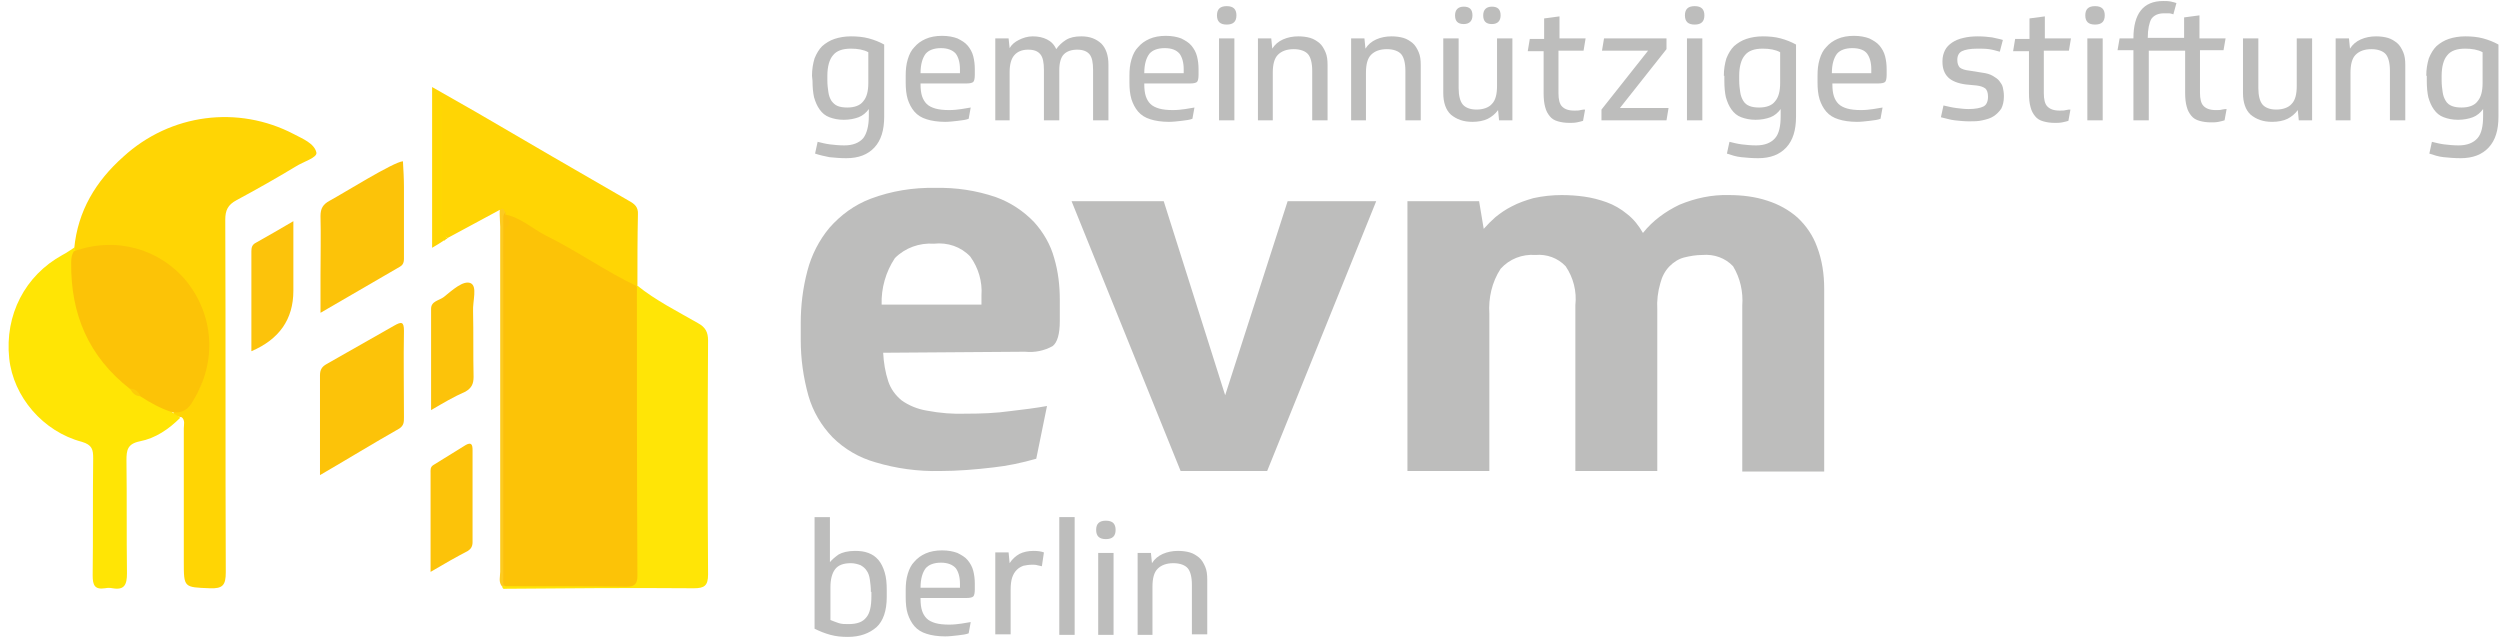 <?xml version="1.0" encoding="UTF-8"?> <svg xmlns="http://www.w3.org/2000/svg" xmlns:xlink="http://www.w3.org/1999/xlink" version="1.1" id="Ebene_1" x="0px" y="0px" viewBox="0 0 488.3 124.5" style="enable-background:new 0 0 488.3 124.5;" xml:space="preserve"> <style type="text/css"> .st0{clip-path:url(#SVGID_00000150801167608533149350000016743006129034433181_);} .st1{fill-rule:evenodd;clip-rule:evenodd;fill:#FFD504;} .st2{fill-rule:evenodd;clip-rule:evenodd;fill:#FFE505;} .st3{fill-rule:evenodd;clip-rule:evenodd;fill:#FFE506;} .st4{fill-rule:evenodd;clip-rule:evenodd;fill:#FCC309;} .st5{fill-rule:evenodd;clip-rule:evenodd;fill:#FCC30B;} .st6{fill-rule:evenodd;clip-rule:evenodd;fill:#FCC30A;} .st7{fill-rule:evenodd;clip-rule:evenodd;fill:#FCCB21;} .st8{fill-rule:evenodd;clip-rule:evenodd;fill:#FED702;} .st9{fill-rule:evenodd;clip-rule:evenodd;fill:#FCC307;} .st10{fill-rule:evenodd;clip-rule:evenodd;fill:#FCCD09;} .st11{fill-rule:evenodd;clip-rule:evenodd;fill:#FCC00D;} .st12{fill:#BDBDBC;} </style> <g> <g> <defs> <rect id="SVGID_1_" x="-128.5" y="-204.1" width="595.3" height="595.3"></rect> </defs> <clipPath id="SVGID_00000118364697347899578010000005852129682975730087_"> <use xlink:href="#SVGID_1_" style="overflow:visible;"></use> </clipPath> <g style="clip-path:url(#SVGID_00000118364697347899578010000005852129682975730087_);"> <path class="st1" d="M14.5,48.5c0.7-7.3,4.2-13.1,9.6-17.9c9.2-8.4,22.4-10.1,33.3-4.4c1.7,0.9,4,1.8,4.4,3.6 c0.2,1-2.6,1.8-4,2.7c-3.8,2.3-7.7,4.5-11.6,6.6c-1.7,0.9-2.2,2-2.2,3.8c0.1,23,0,45.9,0.1,68.9c0,2.5-0.6,3.2-3.1,3.1 c-5.1-0.2-5.1-0.1-5.1-5.2c0-8.7,0-17.3,0-26c0-0.7,0.3-1.6-0.4-2.2c-0.7-0.2-1.8,0.1-1.6-1.2c5.3-1.9,6.1-6.7,6.4-11.3 c0.9-13.4-9.8-22.5-23.1-20c-0.8,0.2-1.7,0.5-2.5,0.1C14.3,49,14.3,48.7,14.5,48.5"></path> <path class="st2" d="M33.6,80.5c0.5,0.4,1.1,0.7,1.6,1.1c-2.2,2.2-4.8,4-7.9,4.6c-2.4,0.5-2.6,1.7-2.6,3.7 c0.1,7.4,0,14.7,0.1,22.1c0,2.2-0.5,3.3-2.8,2.9c-0.5-0.1-1-0.1-1.5,0c-2,0.3-2.4-0.6-2.4-2.5c0.1-7.6,0-15.2,0.1-22.9 c0-1.7-0.2-2.6-2.2-3.2C8.4,84.3,2.6,77.5,1.8,70c-0.9-8.5,3.1-16.2,10.4-20.2c0.8-0.4,1.6-1,2.4-1.5c0,0.2,0.1,0.4,0.1,0.6 c0.5,2.5-0.1,5.1,0.4,7.6C16.4,64,19.8,70.2,25.6,75c0.6,0.7,1.3,1.4,2.3,1.7C29.6,78.3,32,78.8,33.6,80.5"></path> <path class="st3" d="M124.5,55.8c3.6,2.9,7.8,5,11.8,7.3c1.5,0.8,2,1.8,2,3.4c-0.1,15.2-0.1,30.5,0,45.7c0,2.2-0.7,2.7-2.8,2.7 c-12.3-0.1-24.6,0-36.8,0.1c-0.4,0.1-0.6-0.1-0.6-0.5c0.1-0.1,0.2-0.2,0.3-0.3c0.3-0.2,0.6-0.3,0.9-0.3 c6.8-0.3,13.6-0.1,20.4-0.1c3.8,0,3.9-0.1,3.9-3.9c0-16.5,0-32.9,0-49.4c0-1.4-0.2-2.9,0.5-4.3C124.3,56,124.4,55.9,124.5,55.8"></path> <path class="st1" d="M97.6,41l-10.2,5.5c-1.3-0.9-1.6-2.2-1.6-3.8c0.1-6.6,0-13.3,0-19.9c0,6.9,0.1,13.8-0.1,20.8 c-0.1,1.5,1.4,2,1.1,3.3c-0.7,0.5-1.4,0.9-2.4,1.5V17c3,1.7,5.8,3.3,8.6,4.9c9.9,5.8,19.9,11.6,29.8,17.3 c1.1,0.6,1.9,1.2,1.8,2.7c-0.1,4.6-0.1,9.2-0.1,13.9l-0.1,0.1c-1.5,0.7-2.4-0.4-3.5-1c-7.3-4.2-14.6-8.3-21.9-12.5 c-0.2-0.1-0.4-0.3-0.6-0.5C98.2,41.6,98.1,41.1,97.6,41"></path> <path class="st4" d="M78.7,31.5c0.1,1.7,0.2,3.4,0.2,5.1c0,4.4,0,8.9,0,13.3c0,0.9,0.1,1.7-0.8,2.2c-5,2.9-10,5.8-15.5,9 c0-2.7,0-5,0-7.3c0-3.9,0.1-7.7,0-11.6c0-1.5,0.5-2.3,1.8-3C67,37.8,76.9,31.6,78.7,31.5"></path> <path class="st4" d="M62.5,92.8c0-6.8,0-13.2,0-19.5c0-1.1,0.4-1.7,1.3-2.2c4.4-2.5,8.8-5,13.2-7.5c1.4-0.8,1.9-0.8,1.9,1 c-0.1,5.6,0,11.3,0,16.9c0,0.9,0,1.6-0.9,2.2C72.9,86.6,68,89.6,62.5,92.8"></path> <path class="st5" d="M49.1,68.6c0-6.7,0-13.1,0-19.5c0-0.7,0.1-1.3,0.9-1.7c2.3-1.3,4.6-2.6,7.3-4.2v13.6 C57.3,62.4,54.5,66.3,49.1,68.6"></path> <path class="st6" d="M84.2,80.1c0-6.9,0-13.3,0-19.8c0-1.5,1.6-1.6,2.5-2.3c1.6-1.3,3.8-3.3,5.2-2.7c1.4,0.6,0.4,3.5,0.5,5.5 c0.1,4.3,0,8.6,0.1,12.8c0,1.4-0.4,2.2-1.6,2.9C88.6,77.5,86.6,78.7,84.2,80.1"></path> <path class="st4" d="M84.1,111.7c0-6.9,0-13.1,0-19.3c0-0.6-0.1-1.2,0.6-1.6c2.1-1.3,4.2-2.6,6.3-3.9c1.1-0.6,1.3,0,1.3,1 c0,6,0,12,0,18c0,0.8-0.3,1.3-0.9,1.7C89.1,108.8,86.8,110.1,84.1,111.7"></path> <path class="st7" d="M98.1,114.6c-0.8-0.9-0.4-2-0.4-2.9c0-22.5,0-45,0-67.4c0-0.8-0.1-1.5-0.1-2.3c0-0.3,0-0.6,0-0.9 c0.7-0.8,0.8,0,1.1,0.4c0.3,2.6,0.2,5.3,0.2,7.9c0,20.4,0,40.8,0,61.2C98.9,111.9,99.2,113.4,98.1,114.6L98.1,114.6L98.1,114.6z"></path> <path class="st8" d="M86.8,47c-1.5-1.1-1.7-2.5-1.6-4.2c0.2-6.6,0.1-13.2,0.1-19.8c0-0.9-0.2-1.9,0.3-2.9 c1.1,0.6,0.7,1.6,0.7,2.4c0,6.5,0,13,0,19.5c0,1.6,0,3.2,1.1,4.6C87.1,46.7,87,46.8,86.8,47"></path> <path class="st9" d="M33.6,80.5c-2.2-0.7-4.2-1.8-6.2-3.1c-0.7-0.5-1.3-1.1-2.1-1.5c-8-6.3-11.5-14.5-11.4-24.6 c0-0.8,0.1-1.5,0.5-2.2c8.2-3,16.8-0.5,22,5.8c5.3,6.6,6.1,15.6,1.3,23.4C36.8,80,35.5,80.8,33.6,80.5"></path> <path class="st10" d="M25.4,75.9c1.1,0,1.6,0.7,2.1,1.5C26.4,77.4,25.8,76.7,25.4,75.9"></path> <path class="st9" d="M98.7,41.9c3,0.6,5.2,2.7,7.9,4.1c6.1,3,11.7,7,17.8,9.9c0,18.9,0,37.7,0.1,56.6c0,1.6-0.6,2.1-2.1,2.1 c-7.9-0.1-15.8-0.1-23.7-0.1c-0.5-0.9-0.2-1.8-0.2-2.8c0-18.7,0-37.5,0-56.2C98.4,51,98.3,46.4,98.7,41.9"></path> <path class="st11" d="M98.7,41.9c0.3,0.8,1.4,1.4,0.3,2.4c-0.6,0.6-0.3,1.6-0.3,2.5c0,22.5,0,45.1,0,67.6h-0.2h-0.2 c0-23.7,0-47.4,0-71.1c0-0.7-0.1-1.4,0.5-1.9C98.7,41.6,98.7,41.8,98.7,41.9"></path> </g> </g> </g> <path id="Pfad_1" class="st12" d="M172.5,68.9c0.1,1.9,0.4,3.8,1,5.6c0.5,1.5,1.4,2.7,2.6,3.7c1.4,1,3.1,1.7,4.9,2 c2.6,0.5,5.2,0.7,7.8,0.6c2.8,0,5.7-0.1,8.5-0.5c2.6-0.3,5-0.6,7.2-1l-2.1,10.3c-2.8,0.8-5.6,1.4-8.4,1.7c-3.4,0.4-6.9,0.7-10.4,0.7 c-4.3,0.1-8.6-0.5-12.6-1.7c-3.2-0.9-6.1-2.6-8.4-4.9c-2.2-2.3-3.8-5-4.7-8.1c-1-3.6-1.5-7.2-1.5-10.9v-3.3c0-3.4,0.4-6.8,1.3-10.2 c0.8-3.1,2.3-6,4.3-8.4c2.2-2.5,4.9-4.5,8.1-5.7c4-1.5,8.3-2.2,12.6-2.1c4-0.1,8,0.5,11.8,1.8c2.8,1,5.4,2.7,7.5,4.9 c1.8,2,3.2,4.4,3.9,7c0.8,2.7,1.1,5.4,1.1,8.2v4.1c0,2.6-0.5,4.2-1.4,4.9c-1.6,0.9-3.5,1.3-5.4,1.1L172.5,68.9L172.5,68.9z M182.4,47.6c-2.8-0.2-5.6,0.8-7.6,2.8c-1.8,2.7-2.7,5.9-2.6,9.1h19.5v-1.8c0.2-2.7-0.6-5.4-2.2-7.6 C187.7,48.2,185.1,47.3,182.4,47.6"></path> <path id="Pfad_2" class="st12" d="M209.3,39.3h18l12,37.9l12.2-37.9h17.3L247.5,92h-16.9L209.3,39.3L209.3,39.3z"></path> <path id="Pfad_3" class="st12" d="M274.9,92V39.3h14l0.9,5.4c0.7-0.8,1.5-1.6,2.3-2.3c1-0.8,2-1.5,3.2-2.1c1.3-0.7,2.8-1.2,4.2-1.6 c1.8-0.4,3.7-0.6,5.5-0.6c1.5,0,3,0.1,4.4,0.3c1.5,0.2,3,0.6,4.4,1.1s2.8,1.3,4,2.3c1.3,1,2.3,2.3,3.1,3.7c1.9-2.4,4.4-4.2,7.1-5.5 c3.1-1.3,6.4-2,9.7-1.9c2.5,0,5.1,0.3,7.5,1.1c2.2,0.7,4.2,1.8,5.9,3.3c1.7,1.6,3,3.5,3.8,5.7c1,2.6,1.4,5.4,1.4,8.2v35.7h-16V59.7 c0.2-2.7-0.4-5.4-1.8-7.7c-1.5-1.6-3.7-2.4-6-2.2c-1.2,0-2.4,0.2-3.6,0.5c-1.1,0.3-2,0.9-2.8,1.7c-0.9,0.9-1.5,2.1-1.8,3.3 c-0.5,1.7-0.7,3.4-0.6,5.2V92h-16V59.6c0.3-2.7-0.4-5.4-1.9-7.6c-1.5-1.6-3.7-2.4-5.9-2.2c-2.6-0.2-5.1,0.8-6.8,2.7 c-1.7,2.6-2.4,5.7-2.2,8.8V92H274.9L274.9,92z"></path> <g> <path class="st12" d="M173.2,116.6c0,2.7-0.7,4.7-2,5.9c-1.4,1.2-3.2,1.9-5.6,1.9c-1.2,0-2.3-0.1-3.4-0.4c-1.1-0.3-2.1-0.7-3.1-1.2 V101h3v8.8c0.4-0.5,1-1,1.7-1.5c0.7-0.4,1.8-0.7,3.2-0.7c1,0,1.8,0.1,2.6,0.4s1.4,0.7,2,1.4c0.5,0.6,0.9,1.4,1.2,2.4 s0.4,2.1,0.4,3.5L173.2,116.6L173.2,116.6z M170.1,115.6c0-0.9-0.1-1.7-0.2-2.4s-0.3-1.3-0.6-1.7c-0.3-0.5-0.7-0.8-1.2-1.1 c-0.5-0.2-1.2-0.4-1.9-0.4c-1.5,0-2.5,0.4-3.1,1.2c-0.6,0.8-0.9,2-0.9,3.5v6.4c0.5,0.2,1,0.4,1.6,0.6s1.2,0.2,1.9,0.2 c1.7,0,2.8-0.4,3.5-1.3c0.7-0.8,1-2.2,1-4.1v-0.9H170.1z"></path> <path class="st12" d="M179.8,117c0,0.9,0.1,1.7,0.3,2.3s0.5,1.1,0.9,1.5s1,0.7,1.7,0.9s1.6,0.3,2.7,0.3c0.9,0,1.7-0.1,2.4-0.2 s1.3-0.2,1.8-0.3l-0.4,2.2c-0.5,0.2-1.2,0.3-2.1,0.4s-1.7,0.2-2.5,0.2c-1.4,0-2.7-0.2-3.6-0.5c-1-0.3-1.8-0.8-2.4-1.5 c-0.6-0.7-1-1.5-1.3-2.4s-0.4-2.1-0.4-3.3v-1.3c0-1.2,0.1-2.2,0.4-3.2c0.3-1,0.7-1.8,1.3-2.4c0.6-0.7,1.3-1.2,2.2-1.6 s2-0.6,3.2-0.6s2.2,0.2,3,0.5c0.8,0.4,1.5,0.8,2,1.4s0.9,1.3,1.1,2.1c0.2,0.8,0.3,1.6,0.3,2.5v1.1c0,0.7-0.1,1.2-0.3,1.4 s-0.7,0.3-1.3,0.3h-9V117z M183.8,109.9c-1.4,0-2.4,0.4-3,1.1c-0.6,0.8-1,2-1,3.8h7.7V114c0-1.3-0.3-2.3-0.8-3 C186.1,110.3,185.1,109.9,183.8,109.9z"></path> <path class="st12" d="M203.5,110.6c-0.3-0.1-0.6-0.1-0.9-0.2c-0.3-0.1-0.7-0.1-1-0.1c-0.6,0-1.2,0.1-1.7,0.2 c-0.5,0.2-0.9,0.4-1.3,0.8s-0.7,0.9-0.9,1.5s-0.3,1.4-0.3,2.4v8.7h-3v-16h2.6l0.2,2.1c0.5-0.8,1.2-1.4,1.9-1.8 c0.8-0.4,1.7-0.6,2.8-0.6c0.8,0,1.5,0.1,2,0.3L203.5,110.6z"></path> <path class="st12" d="M209.9,124h-3v-23h3V124z"></path> <path class="st12" d="M216,101.7c1.3,0,1.9,0.6,1.9,1.8c0,1.2-0.6,1.8-1.9,1.8c-1.3,0-1.9-0.6-1.9-1.8 C214.1,102.3,214.7,101.7,216,101.7z M214.5,108h3v16h-3V108z"></path> <path class="st12" d="M222.2,124v-16h2.6l0.2,2c0.5-0.8,1.2-1.4,2.1-1.8c0.9-0.4,1.9-0.6,3-0.6c0.8,0,1.6,0.1,2.3,0.3 c0.7,0.2,1.3,0.6,1.8,1s0.9,1.1,1.2,1.8s0.4,1.5,0.4,2.5v10.7h-3v-9.7c0-1.5-0.3-2.6-0.8-3.2s-1.5-1-2.8-1c-1.4,0-2.4,0.4-3.1,1.1 c-0.7,0.7-1,1.9-1,3.5v9.4H222.2z"></path> </g> <g> <path class="st12" d="M158.6,14.8c0-1.3,0.2-2.4,0.5-3.4c0.4-1,0.9-1.8,1.5-2.4c0.7-0.6,1.5-1.1,2.4-1.4s2-0.5,3.2-0.5 s2.4,0.1,3.5,0.4s2.1,0.7,3,1.2v14.1c0,2.6-0.6,4.6-1.9,6c-1.3,1.4-3.1,2.1-5.5,2.1c-1.2,0-2.3-0.1-3.3-0.2c-1-0.2-1.9-0.4-2.8-0.7 l0.5-2.3c0.8,0.2,1.6,0.4,2.4,0.5c0.8,0.1,1.8,0.2,2.8,0.2c1.7,0,2.9-0.5,3.7-1.4c0.7-0.9,1.1-2.4,1.1-4.3v-1.4 c-0.5,0.7-1.2,1.3-2,1.6s-1.8,0.5-2.9,0.5c-1.1,0-2-0.2-2.8-0.5s-1.4-0.8-1.9-1.5S159.3,20,159,19c-0.2-0.9-0.3-2-0.3-3.2 L158.6,14.8L158.6,14.8z M161.6,15.7c0,0.9,0.1,1.6,0.2,2.3c0.1,0.7,0.3,1.2,0.6,1.7c0.3,0.4,0.7,0.8,1.2,1s1.1,0.3,1.9,0.3 c1.4,0,2.5-0.4,3.1-1.2c0.7-0.8,1-2,1-3.6v-6c-0.9-0.5-2.1-0.7-3.4-0.7c-1.6,0-2.8,0.4-3.5,1.3c-0.7,0.8-1.1,2.2-1.1,4V15.7z"></path> <path class="st12" d="M179.8,16.5c0,0.9,0.1,1.7,0.3,2.3s0.5,1.1,0.9,1.5s1,0.7,1.7,0.9s1.6,0.3,2.7,0.3c0.9,0,1.7-0.1,2.4-0.2 s1.3-0.2,1.8-0.3l-0.4,2.2c-0.5,0.2-1.2,0.3-2.1,0.4s-1.7,0.2-2.5,0.2c-1.4,0-2.7-0.2-3.6-0.5c-1-0.3-1.8-0.8-2.4-1.5 c-0.6-0.7-1-1.5-1.3-2.4c-0.3-1-0.4-2.1-0.4-3.3v-1.3c0-1.2,0.1-2.2,0.4-3.2c0.3-1,0.7-1.8,1.3-2.4c0.6-0.7,1.3-1.2,2.2-1.6 s2-0.6,3.2-0.6s2.2,0.2,3,0.5c0.8,0.4,1.5,0.8,2,1.4s0.9,1.3,1.1,2.1c0.2,0.8,0.3,1.6,0.3,2.5v1.1c0,0.7-0.1,1.2-0.3,1.4 s-0.7,0.3-1.3,0.3h-9V16.5z M183.8,9.4c-1.4,0-2.4,0.4-3,1.1c-0.6,0.8-1,2-1,3.8h7.7v-0.8c0-1.3-0.3-2.3-0.8-3 C186.1,9.8,185.1,9.4,183.8,9.4z"></path> <path class="st12" d="M194.4,23.5v-16h2.6l0.2,1.9c0.4-0.7,1-1.2,1.8-1.6s1.7-0.7,2.7-0.7c1.1,0,2,0.2,2.8,0.6s1.4,1,1.8,1.9 c0.5-0.7,1.1-1.3,1.9-1.8c0.8-0.5,1.8-0.7,3-0.7c1.7,0,2.9,0.5,3.9,1.4c0.9,0.9,1.4,2.3,1.4,4.1v10.9h-3v-9.8 c0-1.5-0.2-2.5-0.7-3.1s-1.3-0.9-2.4-0.9c-1.1,0-2,0.3-2.6,0.9s-0.9,1.7-0.9,3.1v9.8h-3v-9.8c0-1.5-0.2-2.5-0.7-3.1 s-1.2-0.9-2.4-0.9s-2.1,0.4-2.7,1.1s-0.9,1.8-0.9,3.3v9.4H194.4z"></path> <path class="st12" d="M223.5,16.5c0,0.9,0.1,1.7,0.3,2.3s0.5,1.1,0.9,1.5s1,0.7,1.7,0.9s1.6,0.3,2.7,0.3c0.9,0,1.7-0.1,2.4-0.2 s1.3-0.2,1.8-0.3l-0.4,2.2c-0.5,0.2-1.2,0.3-2.1,0.4s-1.7,0.2-2.5,0.2c-1.4,0-2.7-0.2-3.6-0.5c-1-0.3-1.8-0.8-2.4-1.5 c-0.6-0.7-1-1.5-1.3-2.4c-0.3-1-0.4-2.1-0.4-3.3v-1.3c0-1.2,0.1-2.2,0.4-3.2c0.3-1,0.7-1.8,1.3-2.4c0.6-0.7,1.3-1.2,2.2-1.6 s2-0.6,3.2-0.6s2.2,0.2,3,0.5c0.8,0.4,1.5,0.8,2,1.4s0.9,1.3,1.1,2.1c0.2,0.8,0.3,1.6,0.3,2.5v1.1c0,0.7-0.1,1.2-0.3,1.4 s-0.7,0.3-1.3,0.3h-9V16.5z M227.5,9.4c-1.4,0-2.4,0.4-3,1.1c-0.6,0.8-1,2-1,3.8h7.7v-0.8c0-1.3-0.3-2.3-0.8-3 C229.8,9.8,228.9,9.4,227.5,9.4z"></path> <path class="st12" d="M239.6,1.2c1.3,0,1.9,0.6,1.9,1.8s-0.6,1.8-1.9,1.8c-1.3,0-1.9-0.6-1.9-1.8C237.7,1.8,238.3,1.2,239.6,1.2z M238.1,7.5h3v16h-3V7.5z"></path> <path class="st12" d="M245.7,23.5v-16h2.6l0.2,2c0.5-0.8,1.2-1.4,2.1-1.8c0.9-0.4,1.9-0.6,3-0.6c0.8,0,1.6,0.1,2.3,0.3 c0.7,0.2,1.3,0.6,1.8,1s0.9,1.1,1.2,1.8s0.4,1.5,0.4,2.5v10.8h-3v-9.7c0-1.5-0.3-2.6-0.8-3.2s-1.5-1-2.8-1c-1.4,0-2.4,0.4-3.1,1.1 c-0.7,0.7-1,1.9-1,3.5v9.3H245.7z"></path> <path class="st12" d="M263.9,23.5v-16h2.6l0.2,2c0.5-0.8,1.2-1.4,2.1-1.8s1.9-0.6,3-0.6c0.8,0,1.6,0.1,2.3,0.3 c0.7,0.2,1.3,0.6,1.8,1s0.9,1.1,1.2,1.8s0.4,1.5,0.4,2.5v10.8h-3v-9.7c0-1.5-0.3-2.6-0.8-3.2s-1.5-1-2.8-1c-1.4,0-2.4,0.4-3.1,1.1 s-1,1.9-1,3.5v9.3H263.9z"></path> <path class="st12" d="M295.4,7.5v16h-2.6l-0.2-2c-0.5,0.7-1.2,1.3-2,1.7s-1.9,0.6-3,0.6c-1.8,0-3.1-0.5-4.2-1.4 c-1-0.9-1.5-2.4-1.5-4.2V7.5h3v9.7c0,1.5,0.3,2.6,0.8,3.2c0.5,0.6,1.4,1,2.7,1c1.3,0,2.4-0.4,3-1.1c0.7-0.7,1-1.9,1-3.5V7.5H295.4z M287.6,3c0,1.1-0.6,1.7-1.7,1.7c-1.2,0-1.7-0.6-1.7-1.7s0.6-1.7,1.7-1.7S287.6,1.8,287.6,3z M293.1,3c0,1.1-0.6,1.7-1.7,1.7 c-1.2,0-1.7-0.6-1.7-1.7s0.6-1.7,1.7-1.7S293.1,1.8,293.1,3z"></path> <path class="st12" d="M304.4,9.9v8.3c0,1.2,0.2,2.1,0.7,2.6s1.2,0.8,2.4,0.8c0.5,0,0.9,0,1.2-0.1c0.4-0.1,0.7-0.1,0.9-0.1l-0.4,2.2 c-0.3,0.1-0.7,0.2-1.2,0.3s-1,0.1-1.4,0.1c-0.9,0-1.6-0.1-2.3-0.3s-1.2-0.5-1.6-1s-0.7-1-0.9-1.8c-0.2-0.7-0.3-1.6-0.3-2.7V10h-3.1 l0.4-2.4h2.8v-4l3-0.4v4.3h5.1l-0.4,2.4H304.4z"></path> <path class="st12" d="M316.4,21.1h9.5l-0.4,2.4h-12.7v-2.1l9.1-11.5h-9l0.4-2.4h12.2v2.1L316.4,21.1z"></path> <path class="st12" d="M331,1.2c1.3,0,1.9,0.6,1.9,1.8s-0.6,1.8-1.9,1.8s-1.9-0.6-1.9-1.8S329.7,1.2,331,1.2z M329.5,7.5h3v16h-3 V7.5z"></path> <path class="st12" d="M336.7,14.8c0-1.3,0.2-2.4,0.5-3.4c0.4-1,0.9-1.8,1.5-2.4c0.7-0.6,1.5-1.1,2.4-1.4s2-0.5,3.2-0.5 s2.4,0.1,3.5,0.4s2.1,0.7,3,1.2v14.1c0,2.6-0.6,4.6-1.9,6s-3.1,2.1-5.5,2.1c-1.2,0-2.3-0.1-3.3-0.2s-1.9-0.4-2.8-0.7l0.5-2.3 c0.8,0.2,1.6,0.4,2.4,0.5s1.8,0.2,2.8,0.2c1.7,0,2.9-0.5,3.7-1.4s1.1-2.4,1.1-4.3v-1.4c-0.5,0.7-1.2,1.3-2,1.6s-1.8,0.5-2.9,0.5 s-2-0.2-2.8-0.5s-1.4-0.8-1.9-1.5s-0.8-1.4-1.1-2.4c-0.2-0.9-0.3-2-0.3-3.2v-1H336.7z M339.7,15.7c0,0.9,0.1,1.6,0.2,2.3 c0.1,0.7,0.3,1.2,0.6,1.7s0.7,0.8,1.2,1s1.1,0.3,1.9,0.3c1.4,0,2.5-0.4,3.1-1.2c0.7-0.8,1-2,1-3.6v-6c-0.9-0.5-2.1-0.7-3.4-0.7 c-1.6,0-2.8,0.4-3.5,1.3c-0.7,0.8-1.1,2.2-1.1,4L339.7,15.7L339.7,15.7z"></path> <path class="st12" d="M357.9,16.5c0,0.9,0.1,1.7,0.3,2.3c0.2,0.6,0.5,1.1,0.9,1.5s1,0.7,1.7,0.9s1.6,0.3,2.7,0.3 c0.9,0,1.7-0.1,2.4-0.2s1.3-0.2,1.8-0.3l-0.4,2.2c-0.5,0.2-1.2,0.3-2.1,0.4s-1.7,0.2-2.5,0.2c-1.4,0-2.7-0.2-3.6-0.5 c-1-0.3-1.8-0.8-2.4-1.5s-1-1.5-1.3-2.4c-0.3-1-0.4-2.1-0.4-3.3v-1.3c0-1.2,0.1-2.2,0.4-3.2s0.7-1.8,1.3-2.4 c0.6-0.7,1.3-1.2,2.2-1.6c0.9-0.4,2-0.6,3.2-0.6s2.2,0.2,3,0.5c0.8,0.4,1.5,0.8,2,1.4s0.9,1.3,1.1,2.1c0.2,0.8,0.3,1.6,0.3,2.5v1.1 c0,0.7-0.1,1.2-0.3,1.4s-0.7,0.3-1.3,0.3h-9V16.5z M361.8,9.4c-1.4,0-2.4,0.4-3,1.1c-0.6,0.8-1,2-1,3.8h7.7v-0.8 c0-1.3-0.3-2.3-0.8-3S363.2,9.4,361.8,9.4z"></path> <path class="st12" d="M387.2,14.2c0.8,0.1,1.5,0.3,2,0.6c0.5,0.3,1,0.6,1.3,1s0.6,0.8,0.7,1.3s0.2,1,0.2,1.6v0.2 c0,0.9-0.2,1.7-0.5,2.3c-0.4,0.6-0.9,1.1-1.5,1.5s-1.3,0.6-2.2,0.8c-0.8,0.2-1.7,0.2-2.6,0.2s-1.9-0.1-2.8-0.2 c-0.9-0.1-1.8-0.4-2.7-0.6l0.5-2.3c0.9,0.2,1.7,0.4,2.5,0.5s1.6,0.2,2.4,0.2c1.3,0,2.3-0.2,2.9-0.5s0.9-1,0.9-1.9 c0-0.8-0.2-1.3-0.5-1.6c-0.4-0.3-0.9-0.5-1.7-0.6l-2.1-0.2c-1.6-0.2-2.8-0.7-3.5-1.4s-1.1-1.7-1.1-3v-0.2c0-0.8,0.2-1.5,0.5-2.1 s0.8-1.1,1.4-1.5s1.3-0.7,2.2-0.9c0.8-0.2,1.8-0.3,2.8-0.3c1.1,0,2,0.1,2.8,0.2c0.8,0.2,1.5,0.3,2.1,0.5l-0.6,2.3 c-0.7-0.2-1.4-0.4-2.1-0.5s-1.5-0.1-2.3-0.1c-1.4,0-2.4,0.2-3,0.5s-0.9,0.9-0.9,1.7c0,0.7,0.2,1.2,0.5,1.5c0.4,0.3,1,0.5,1.9,0.6 L387.2,14.2z"></path> <path class="st12" d="M399.2,9.9v8.3c0,1.2,0.2,2.1,0.7,2.6s1.2,0.8,2.4,0.8c0.5,0,0.9,0,1.2-0.1c0.4-0.1,0.7-0.1,0.9-0.1l-0.4,2.2 c-0.3,0.1-0.7,0.2-1.2,0.3s-1,0.1-1.4,0.1c-0.9,0-1.6-0.1-2.3-0.3s-1.2-0.5-1.6-1s-0.7-1-0.9-1.8c-0.2-0.7-0.3-1.6-0.3-2.7V10h-3.1 l0.4-2.4h2.8v-4l3-0.4v4.3h5.1l-0.4,2.4H399.2z"></path> <path class="st12" d="M409.2,1.2c1.3,0,1.9,0.6,1.9,1.8s-0.6,1.8-1.9,1.8s-1.9-0.6-1.9-1.8C407.3,1.8,407.9,1.2,409.2,1.2z M407.7,7.5h3v16h-3V7.5z"></path> <path class="st12" d="M429.7,9.8v8.3c0,1.2,0.2,2.1,0.7,2.6s1.2,0.8,2.4,0.8c0.5,0,0.9,0,1.2-0.1c0.4-0.1,0.7-0.1,0.9-0.1l-0.4,2.2 c-0.3,0.1-0.7,0.2-1.2,0.3s-1,0.1-1.4,0.1c-0.9,0-1.6-0.1-2.3-0.3s-1.2-0.5-1.6-1s-0.7-1-0.9-1.8c-0.2-0.7-0.3-1.6-0.3-2.7V9.9 h-7.1v13.6h-3V9.8h-3.1l0.4-2.3h2.7c0-4.8,1.9-7.3,5.8-7.3c0.5,0,1,0,1.5,0.1s0.8,0.2,1.1,0.3l-0.6,2.2c-0.3-0.1-0.6-0.2-0.9-0.2 s-0.6,0-0.9,0c-1.2,0-2,0.4-2.5,1.1c-0.4,0.7-0.7,2-0.7,3.7h7.1v-4l3-0.4v4.5h5.1l-0.4,2.3H429.7z"></path> <path class="st12" d="M451.6,7.5v16H449l-0.2-2c-0.5,0.7-1.2,1.3-2,1.7s-1.9,0.6-3,0.6c-1.8,0-3.1-0.5-4.2-1.4 c-1-0.9-1.5-2.4-1.5-4.2V7.5h3v9.7c0,1.5,0.3,2.6,0.8,3.2c0.5,0.6,1.4,1,2.7,1c1.3,0,2.4-0.4,3-1.1c0.7-0.7,1-1.9,1-3.5V7.5H451.6z "></path> <path class="st12" d="M456.2,23.5v-16h2.6l0.2,2c0.5-0.8,1.2-1.4,2.1-1.8s1.9-0.6,3-0.6c0.8,0,1.6,0.1,2.3,0.3 c0.7,0.2,1.3,0.6,1.8,1s0.9,1.1,1.2,1.8s0.4,1.5,0.4,2.5v10.8h-3v-9.7c0-1.5-0.3-2.6-0.8-3.2s-1.5-1-2.8-1c-1.4,0-2.4,0.4-3.1,1.1 s-1,1.9-1,3.5v9.3H456.2z"></path> <path class="st12" d="M473.9,14.8c0-1.3,0.2-2.4,0.5-3.4c0.4-1,0.9-1.8,1.5-2.4c0.7-0.6,1.5-1.1,2.4-1.4s2-0.5,3.2-0.5 s2.4,0.1,3.5,0.4s2.1,0.7,3,1.2v14.1c0,2.6-0.6,4.6-1.9,6s-3.1,2.1-5.5,2.1c-1.2,0-2.3-0.1-3.3-0.2s-1.9-0.4-2.8-0.7l0.5-2.3 c0.8,0.2,1.6,0.4,2.4,0.5s1.8,0.2,2.8,0.2c1.7,0,2.9-0.5,3.7-1.4s1.1-2.4,1.1-4.3v-1.4c-0.5,0.7-1.2,1.3-2,1.6s-1.8,0.5-2.9,0.5 s-2-0.2-2.8-0.5s-1.4-0.8-1.9-1.5s-0.8-1.4-1.1-2.4c-0.2-0.9-0.3-2-0.3-3.2v-1H473.9z M476.9,15.7c0,0.9,0.1,1.6,0.2,2.3 c0.1,0.7,0.3,1.2,0.6,1.7s0.7,0.8,1.2,1s1.1,0.3,1.9,0.3c1.4,0,2.5-0.4,3.1-1.2c0.7-0.8,1-2,1-3.6v-6c-0.9-0.5-2.1-0.7-3.4-0.7 c-1.6,0-2.8,0.4-3.5,1.3c-0.7,0.8-1.1,2.2-1.1,4L476.9,15.7L476.9,15.7z"></path> </g> </svg> 